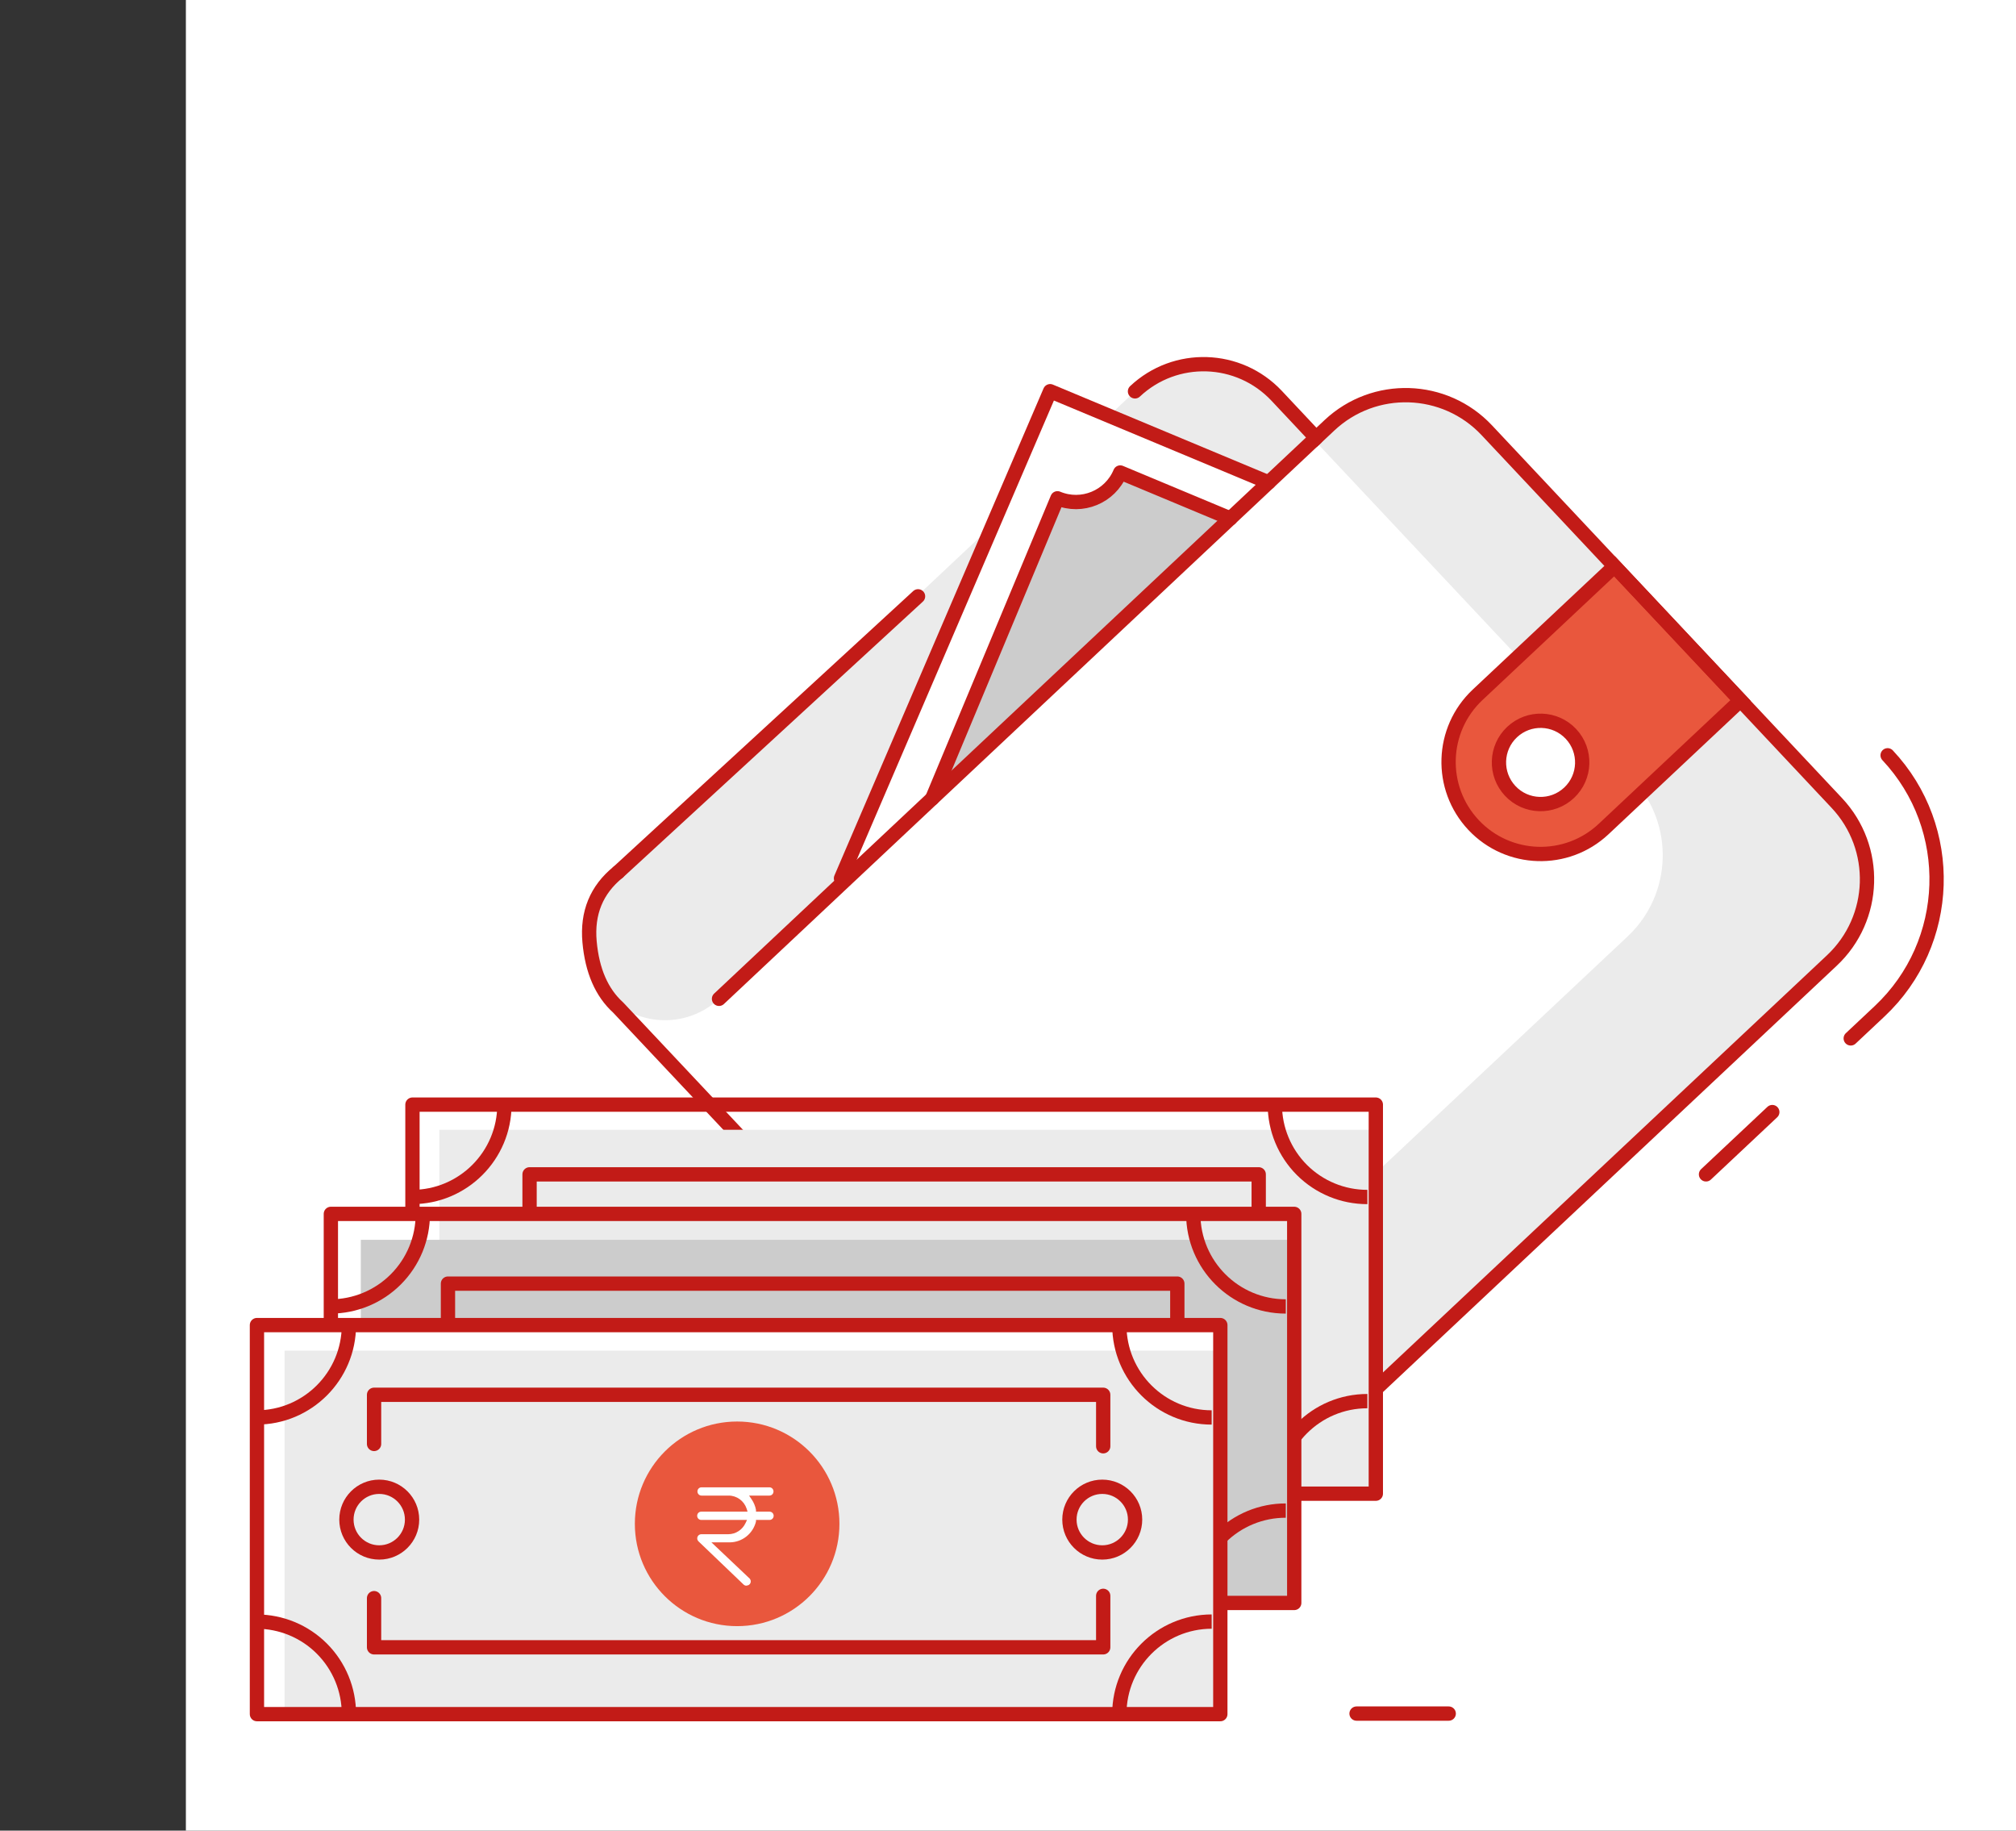 <?xml version="1.0" encoding="UTF-8"?>
<svg width="141px" height="128px" viewBox="0 0 141 128" version="1.1" xmlns="http://www.w3.org/2000/svg" xmlns:xlink="http://www.w3.org/1999/xlink">
    <rect x="0" y="0" width="141" height="128" fill="#333333" stroke="none"/>
    <title>Pocket-friendly premiums</title>
    <g id="Page-1" stroke="none" stroke-width="1" fill="none" fill-rule="evenodd">
        <g id="1" transform="translate(-830, -23614)">
            <g id="Pocket-friendly-premiums" transform="translate(830.944, 23614)">
                <polygon id="Fill-1" fill="#FFFFFF" points="12.056 128 140.056 128 140.056 0 12.056 0"></polygon>
                <g id="Relatively-lower-expense-for-you-as-will-enjoy-discounted-rates" transform="translate(0, 71.238)"></g>
                <g id="Group-38" transform="translate(40.044, 25.464)">
                    <path d="M1.497,44.132 L35.095,79.902 C38.037,83.032 42.961,83.187 46.094,80.245 L87.137,41.694 C90.271,38.75 90.425,33.818 87.482,30.685 L63,4.623 C60.056,1.487 55.126,1.331 51.991,4.278 L50.851,5.349 L1.497,44.132 Z" id="Fill-2" fill="#EBEBEB"></path>
                    <path d="M50.809,5.175 L1.498,44.131 L26.667,70.927 C30.102,74.585 35.854,74.766 39.514,71.328 L72.849,40.014 C75.984,37.071 76.139,32.142 73.194,29.007 L50.809,5.175 Z" id="Fill-4" fill="#FFFFFF"></path>
                    <path d="M62.356,23.119 L71.93,14.128 L80.745,23.512 L71.172,32.503 C68.581,34.938 64.505,34.81 62.072,32.221 C59.637,29.628 59.765,25.554 62.356,23.119" id="Fill-6" fill="#E9573D"></path>
                    <path d="M2.587,45.029 C2.196,44.784 1.828,44.483 1.497,44.131 C-0.589,41.908 -0.482,38.416 1.741,36.329 L38.394,1.9 C41.214,-0.751 45.651,-0.611 48.302,2.211 L51.062,5.149 L9.301,44.376 C7.431,46.132 4.661,46.333 2.587,45.029" id="Fill-8" fill="#EBEBEB"></path>
                    <polygon id="Fill-10" fill="#FFFFFF" points="32.459 1.89 47.74 8.269 17.526 36.662"></polygon>
                    <path d="M24.207,30.375 L32.971,9.378 C34.681,10.094 36.647,9.285 37.362,7.574 L45.06,10.788" id="Fill-12" fill="#CCCCCC"></path>
                    <path d="M68.884,25.852 C69.985,27.025 69.927,28.867 68.756,29.968 C67.583,31.07 65.739,31.013 64.639,29.84 C63.538,28.667 63.595,26.825 64.768,25.724 C65.941,24.622 67.783,24.681 68.884,25.852" id="Fill-14" fill="#FFFFFF"></path>
                    <line x1="53.89" y1="94.354" x2="60.336" y2="94.354" id="Stroke-18" stroke="#C21B17" stroke-linecap="round" stroke-linejoin="round"></line>
                    <path d="M2.243,35.522 C0.731,36.747 0.065,38.369 0.246,40.388 C0.427,42.407 1.093,43.939 2.243,44.982 L35.094,79.901 C38.037,83.033 42.961,83.187 46.095,80.245 L87.136,41.694 C90.271,38.749 90.425,33.819 87.48,30.684 L63,4.621 C60.057,1.488 55.125,1.332 51.991,4.277 L50.851,5.349" id="Stroke-20" stroke="#C21B17" stroke-linecap="round" stroke-linejoin="round"></path>
                    <path d="M38.394,1.901 C41.214,-0.75 45.65,-0.61 48.301,2.21 L51.061,5.15 L9.3,44.376" id="Stroke-22" stroke="#C21B17" stroke-linecap="round" stroke-linejoin="round"></path>
                    <line x1="2.243" y1="35.522" x2="23.22" y2="16.233" id="Stroke-24" stroke="#C21B17" stroke-linecap="round" stroke-linejoin="round"></line>
                    <polyline id="Stroke-26" stroke="#C21B17" stroke-linecap="round" stroke-linejoin="round" points="17.831 35.952 32.459 1.89 47.74 8.269"></polyline>
                    <path d="M24.207,30.375 L32.971,9.378 C34.681,10.094 36.647,9.285 37.362,7.574 L45.06,10.788" id="Stroke-28" stroke="#C21B17" stroke-linecap="round" stroke-linejoin="round"></path>
                    <line x1="82.967" y1="52.295" x2="78.331" y2="56.65" id="Stroke-30" stroke="#C21B17" stroke-linecap="round" stroke-linejoin="round"></line>
                    <path d="M91.033,27.348 C95.812,32.439 95.56,40.467 90.473,45.246 L88.453,47.143" id="Stroke-32" stroke="#C21B17" stroke-linecap="round" stroke-linejoin="round"></path>
                    <path d="M62.356,23.119 L71.93,14.128 L80.745,23.512 L71.172,32.503 C68.581,34.938 64.505,34.81 62.072,32.221 C59.637,29.628 59.765,25.554 62.356,23.119 Z" id="Stroke-34" stroke="#C21B17" stroke-linecap="round"></path>
                    <path d="M68.884,25.852 C69.985,27.025 69.927,28.867 68.756,29.968 C67.583,31.07 65.739,31.013 64.639,29.84 C63.538,28.667 63.595,26.825 64.768,25.724 C65.941,24.622 67.783,24.681 68.884,25.852 Z" id="Stroke-36" stroke="#C21B17" stroke-linecap="round"></path>
                </g>
                <g id="Group-118" transform="translate(17, 77.238)">
                    <polygon id="Fill-6" fill="#EBEBEB" points="12.783 27.191 78.282 27.191 78.282 1.759 12.783 1.759"></polygon>
                    <polyline id="Stroke-7" stroke="#C21B17" stroke-linecap="round" stroke-linejoin="round" points="10.903 7.305 10.903 0 78.282 0 78.282 27.204 10.903 27.204"></polyline>
                    <polyline id="Stroke-9" stroke="#C21B17" stroke-linecap="round" stroke-linejoin="round" points="19.094 7.197 19.094 4.875 70.091 4.875 70.091 7.305"></polyline>
                    <polyline id="Stroke-10" stroke="#C21B17" stroke-width="1.32" stroke-linecap="round" stroke-linejoin="round" points="19.094 19.094 19.094 22.532 70.091 22.532 70.091 18.933"></polyline>
                    <path d="M17.335,0 C17.335,3.567 14.443,6.459 10.876,6.459" id="Stroke-11" stroke="#C21B17"></path>
                    <path d="M17.335,27.204 C17.339,25.489 16.659,23.843 15.448,22.629 C14.237,21.414 12.591,20.732 10.876,20.732" id="Stroke-13" stroke="#C21B17"></path>
                    <path d="M71.219,0 C71.219,1.715 71.902,3.361 73.115,4.572 C74.33,5.783 75.976,6.463 77.691,6.459" id="Stroke-15" stroke="#C21B17"></path>
                    <path d="M71.219,27.204 C71.219,23.63 74.116,20.732 77.691,20.732" id="Stroke-17" stroke="#C21B17"></path>
                    <path d="M70.024,11.306 C71.292,11.306 72.32,12.334 72.32,13.602 C72.32,14.871 71.292,15.899 70.024,15.899 C68.756,15.899 67.728,14.871 67.728,13.602 C67.728,12.334 68.756,11.306 70.024,11.306 Z" id="Stroke-19" stroke="#C21B17" stroke-linecap="round" stroke-linejoin="round"></path>
                    <polygon id="Fill-21" fill="#CCCCCC" points="7.291 34.845 72.575 34.845 72.575 9.453 7.291 9.453"></polygon>
                    <polyline id="Stroke-23" stroke="#C21B17" stroke-linecap="round" stroke-linejoin="round" points="5.197 15.415 5.197 7.64 72.575 7.64 72.575 34.844 5.197 34.844"></polyline>
                    <polyline id="Stroke-24" stroke="#C21B17" stroke-linecap="round" stroke-linejoin="round" points="13.387 14.905 13.387 12.515 64.398 12.515 64.398 15.012"></polyline>
                    <polyline id="Stroke-25" stroke="#C21B17" stroke-width="1.32" stroke-linecap="round" stroke-linejoin="round" points="13.387 26.734 13.387 30.172 64.398 30.172 64.398 26.587"></polyline>
                    <path d="M11.628,7.64 C11.632,9.355 10.953,11.002 9.741,12.216 C8.53,13.43 6.885,14.112 5.17,14.112" id="Stroke-26" stroke="#C21B17"></path>
                    <path d="M11.628,34.844 C11.628,31.278 8.736,28.386 5.17,28.386" id="Stroke-27" stroke="#C21B17"></path>
                    <path d="M65.513,7.64 C65.513,11.215 68.41,14.112 71.984,14.112" id="Stroke-28" stroke="#C21B17"></path>
                    <path d="M65.513,34.844 C65.513,33.129 66.195,31.484 67.409,30.273 C68.623,29.061 70.269,28.382 71.984,28.386" id="Stroke-29" stroke="#C21B17"></path>
                    <path d="M13.75,18.946 C15.018,18.946 16.046,19.974 16.046,21.242 C16.046,22.511 15.018,23.539 13.75,23.539 C12.482,23.539 11.454,22.511 11.454,21.242 C11.454,19.974 12.482,18.946 13.75,18.946 Z" id="Stroke-30" stroke="#C21B17" stroke-linecap="round" stroke-linejoin="round"></path>
                    <path d="M64.318,18.946 C65.585,18.946 66.613,19.974 66.613,21.242 C66.613,22.511 65.585,23.539 64.318,23.539 C63.05,23.539 62.022,22.511 62.022,21.242 C62.022,19.974 63.05,18.946 64.318,18.946 Z" id="Stroke-31" stroke="#C21B17" stroke-linecap="round" stroke-linejoin="round"></path>
                    <polygon id="Fill-32" fill="#FFFFFF" points="0 42.618 67.406 42.618 67.406 15.415 0 15.415"></polygon>
                    <polygon id="Fill-60" fill="#EBEBEB" points="1.96 42.605 67.406 42.605 67.406 17.201 1.96 17.201"></polygon>
                    <polyline id="Stroke-61" stroke="#C21B17" stroke-linecap="round" stroke-linejoin="round" points="8.218 23.726 8.218 20.289 59.215 20.289 59.215 23.888"></polyline>
                    <polyline id="Stroke-62" stroke="#C21B17" stroke-linecap="round" stroke-linejoin="round" points="8.218 34.509 8.218 37.946 59.215 37.946 59.215 34.347"></polyline>
                    <path d="M8.58,26.721 C9.848,26.721 10.876,27.749 10.876,29.017 C10.876,30.285 9.848,31.313 8.58,31.313 C7.312,31.313 6.285,30.285 6.285,29.017 C6.285,27.749 7.312,26.721 8.58,26.721 Z" id="Stroke-63" stroke="#C21B17" stroke-linecap="round" stroke-linejoin="round"></path>
                    <path d="M59.148,26.721 C60.416,26.721 61.444,27.749 61.444,29.017 C61.444,30.285 60.416,31.313 59.148,31.313 C57.88,31.313 56.852,30.285 56.852,29.017 C56.852,27.749 57.88,26.721 59.148,26.721 Z" id="Stroke-64" stroke="#C21B17" stroke-linecap="round" stroke-linejoin="round"></path>
                    <path d="M60.343,15.415 C60.343,18.982 63.235,21.874 66.802,21.874" id="Stroke-65" stroke="#C21B17"></path>
                    <path d="M6.459,15.415 C6.459,18.982 3.567,21.874 0,21.874" id="Stroke-66" stroke="#C21B17"></path>
                    <path d="M60.343,42.619 C60.343,39.05 63.233,36.154 66.802,36.147" id="Stroke-67" stroke="#C21B17"></path>
                    <path d="M6.459,42.619 C6.463,40.904 5.783,39.258 4.572,38.043 C3.361,36.829 1.715,36.147 0,36.147" id="Stroke-68" stroke="#C21B17"></path>
                    <polygon id="Stroke-69" stroke="#C21B17" stroke-linecap="round" stroke-linejoin="round" points="0.027 42.618 67.406 42.618 67.406 15.415 0.027 15.415"></polygon>
                    <g id="Group-63" transform="translate(26.458, 22.158)">
                        <path d="M7.154,0 C11.105,0 14.308,3.203 14.308,7.154 C14.308,11.105 11.105,14.308 7.154,14.308 C3.203,14.308 2.19503064e-14,11.105 2.19503064e-14,7.154 C2.19503064e-14,3.203 3.203,0 7.154,0 Z" id="Stroke-34" fill="#E9573D"></path>
                        <path d="M4.662,4.601 C4.505,4.601 4.377,4.729 4.377,4.889 C4.377,5.049 4.505,5.179 4.662,5.179 L6.562,5.179 C7.13,5.18 7.635,5.548 7.817,6.091 L7.883,6.303 L4.642,6.303 C4.485,6.303 4.358,6.433 4.358,6.591 C4.358,6.751 4.485,6.881 4.642,6.881 L7.845,6.881 L7.741,7.101 C7.522,7.573 7.056,7.875 6.542,7.88 L4.642,7.88 C4.529,7.883 4.426,7.953 4.383,8.059 C4.34,8.167 4.363,8.289 4.443,8.372 L7.608,11.402 C7.661,11.452 7.734,11.48 7.806,11.479 L7.826,11.468 C7.94,11.467 8.043,11.396 8.086,11.29 C8.13,11.183 8.105,11.061 8.026,10.978 L5.355,8.449 L6.638,8.449 C7.506,8.443 8.259,7.848 8.472,6.996 L8.472,6.881 L9.422,6.881 C9.58,6.881 9.708,6.751 9.708,6.591 C9.708,6.433 9.58,6.303 9.422,6.303 L8.472,6.303 L8.472,6.178 C8.422,5.908 8.314,5.653 8.159,5.429 L7.988,5.179 L9.413,5.179 C9.57,5.179 9.697,5.049 9.697,4.889 C9.697,4.729 9.57,4.601 9.413,4.601 L4.662,4.601 Z" id="Path" fill="#FFFFFF"></path>
                    </g>
                </g>
            </g>
        </g>
    </g>
</svg>